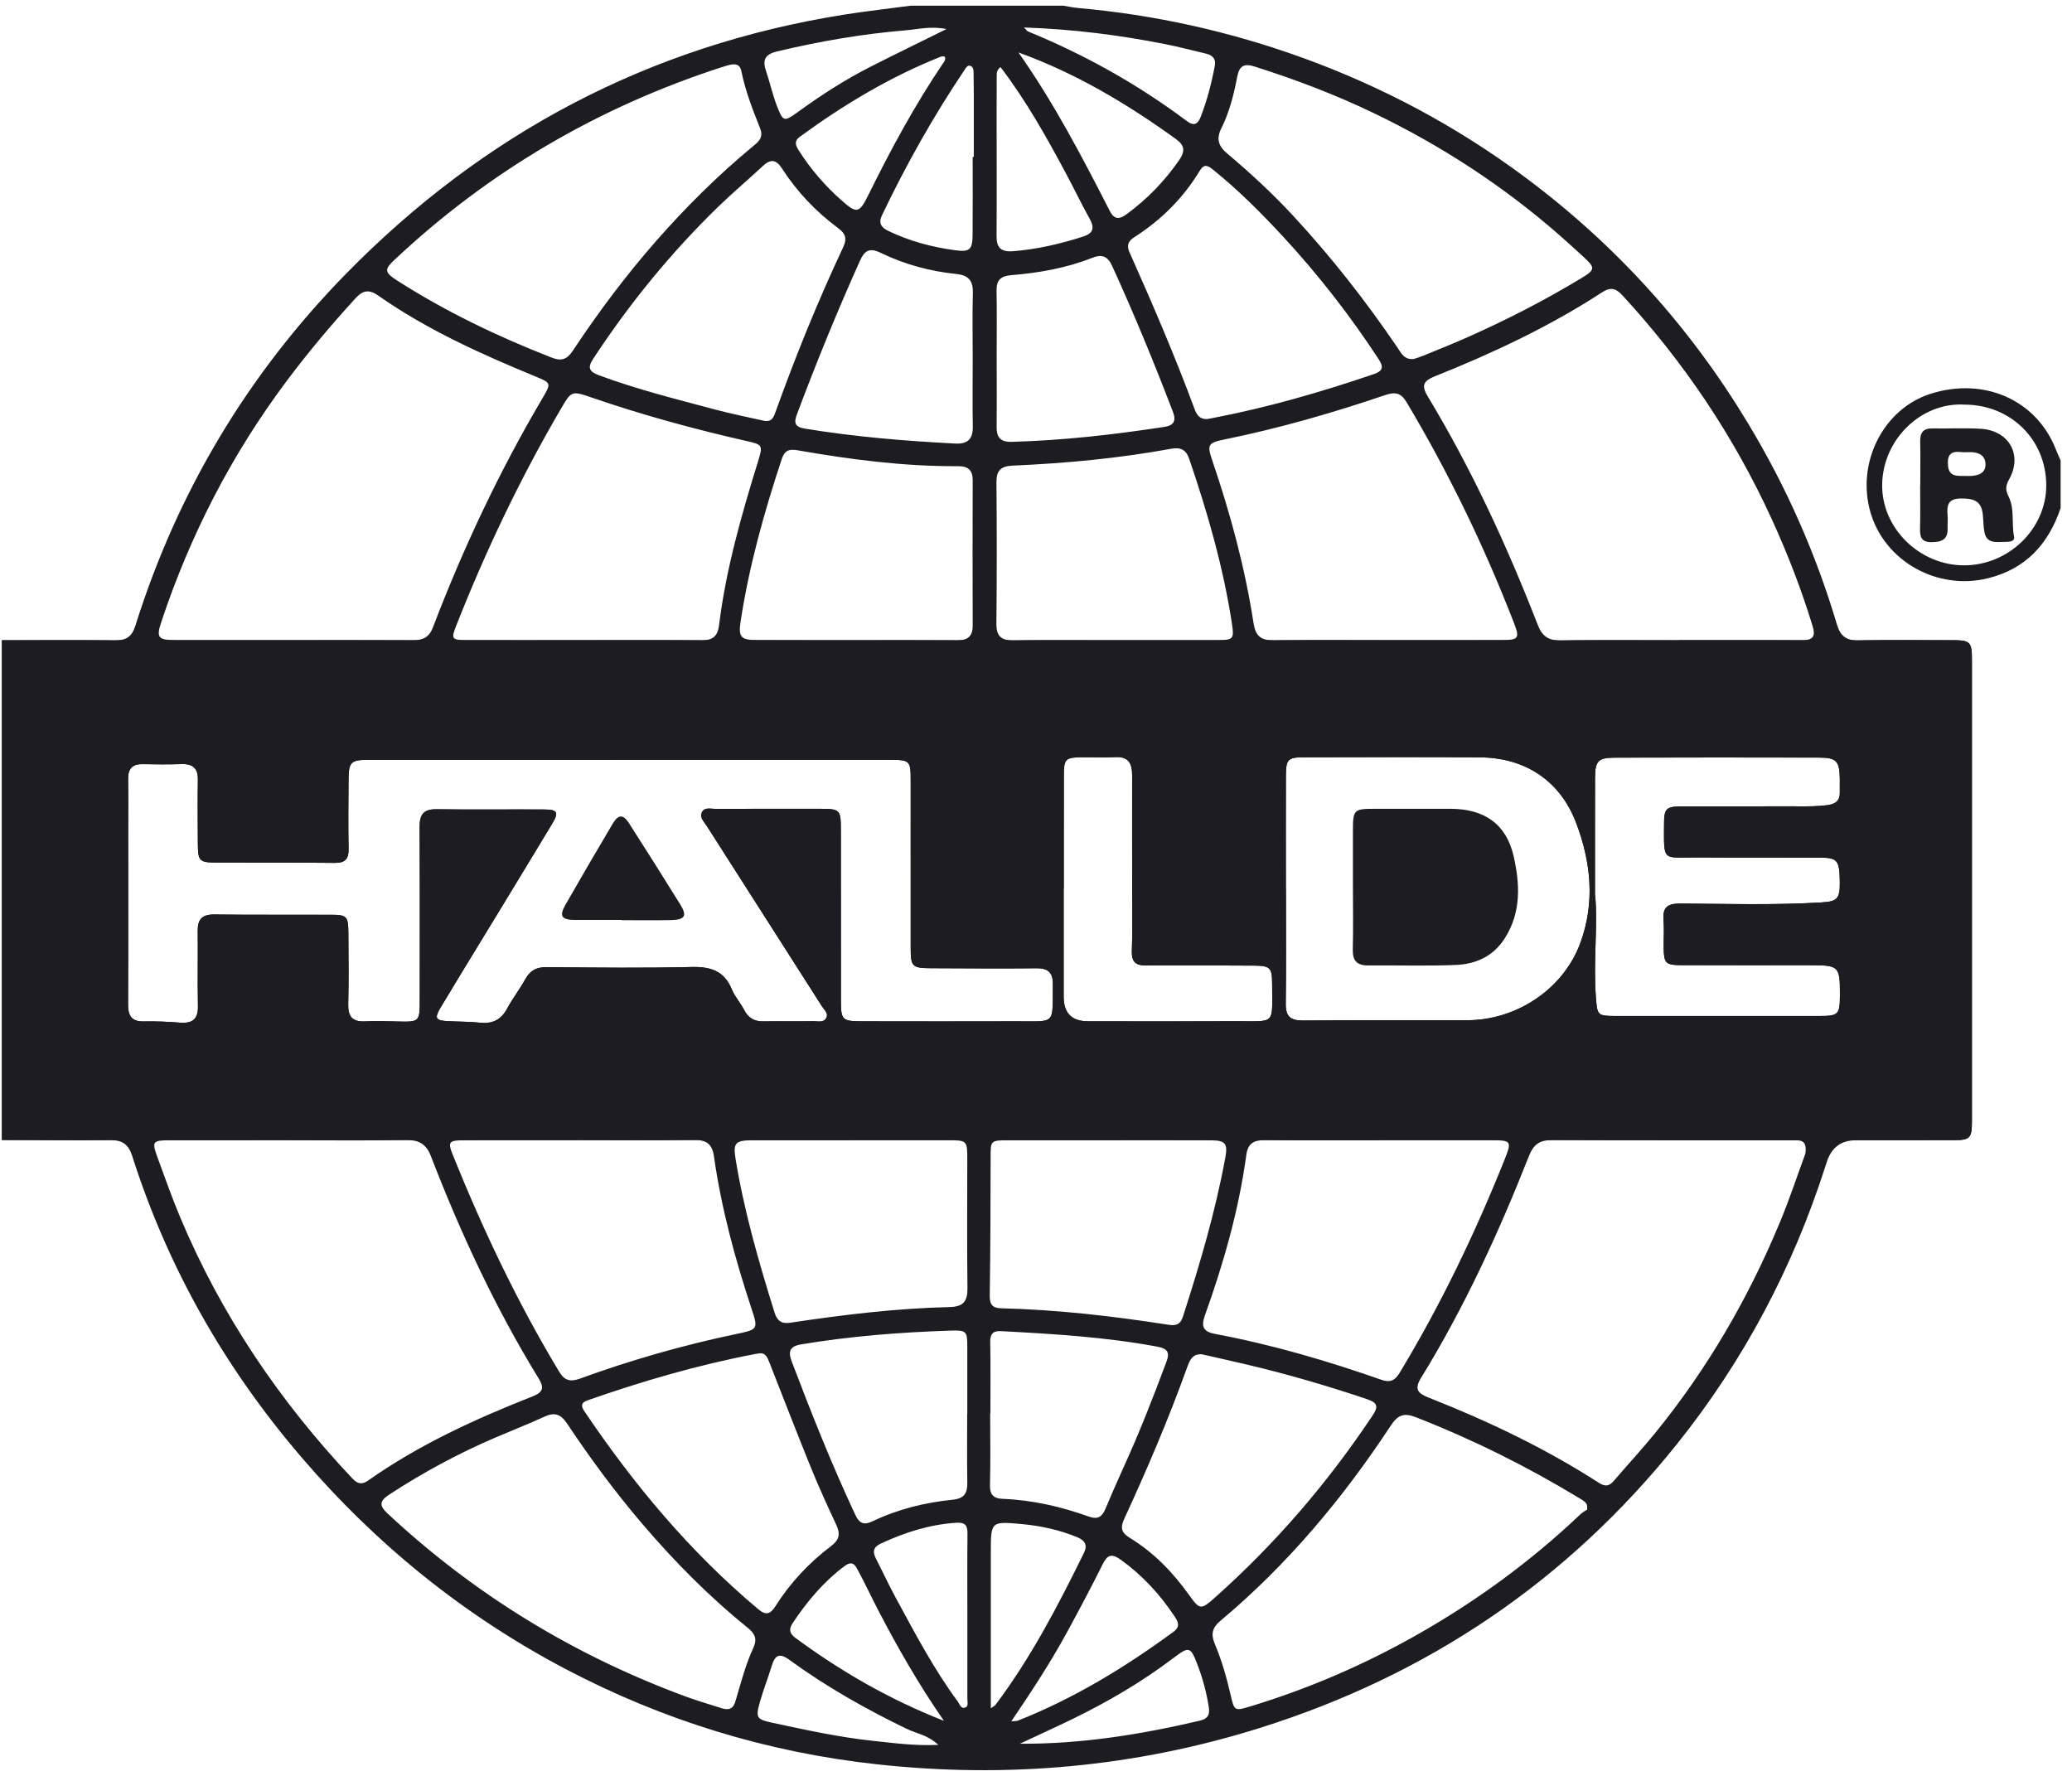 <svg width="112" height="96" viewBox="0 0 112 96" fill="none" xmlns="http://www.w3.org/2000/svg">
<path d="M0.104 61.624V34.611C2.132 34.609 4.161 34.588 6.189 34.616C6.817 34.625 7.127 34.433 7.322 33.81C9.593 26.588 13.391 20.223 18.709 14.795C26.119 7.234 35.068 2.466 45.642 0.789C46.832 0.601 48.03 0.468 49.224 0.308C51.977 0.308 54.73 0.308 57.483 0.308C57.744 0.35 58.004 0.409 58.266 0.432C62.426 0.799 66.473 1.7 70.385 3.115C74.712 4.68 78.733 6.825 82.426 9.574C87.35 13.237 91.362 17.689 94.504 22.909C96.558 26.322 98.159 29.938 99.291 33.75C99.478 34.38 99.791 34.633 100.469 34.618C102.159 34.579 103.849 34.602 105.539 34.606C106.487 34.609 106.588 34.701 106.59 35.621C106.594 43.958 106.594 52.294 106.59 60.631C106.59 61.544 106.485 61.637 105.532 61.64C103.793 61.644 102.054 61.64 100.315 61.641C99.534 61.641 99.016 62.017 98.761 62.769C98.73 62.859 98.7 62.949 98.671 63.041C96.916 68.525 94.259 73.549 90.648 78.061C84.733 85.449 77.19 90.554 68.106 93.407C61.367 95.524 54.459 96.143 47.426 95.377C41.476 94.728 35.859 93.004 30.584 90.23C25.068 87.328 20.321 83.477 16.287 78.766C12.153 73.94 9.077 68.538 7.153 62.509C6.951 61.876 6.636 61.627 5.97 61.636C4.014 61.658 2.06 61.633 0.104 61.627V61.624ZM34.095 41.074C29.363 41.074 24.631 41.071 19.898 41.075C18.975 41.075 18.849 41.198 18.84 42.106C18.829 43.368 18.819 44.631 18.842 45.892C18.852 46.442 18.653 46.652 18.081 46.645C15.932 46.621 13.783 46.638 11.634 46.627C10.785 46.622 10.701 46.525 10.696 45.656C10.688 44.488 10.678 43.322 10.696 42.154C10.706 41.544 10.436 41.288 9.825 41.305C9.125 41.325 8.424 41.325 7.724 41.308C7.124 41.292 6.912 41.581 6.924 42.142C6.941 43.071 6.927 43.999 6.927 44.929C6.927 48.049 6.937 51.169 6.922 54.289C6.92 54.898 7.095 55.234 7.782 55.217C8.432 55.2 9.086 55.234 9.735 55.282C10.409 55.334 10.713 55.088 10.7 54.393C10.672 53.037 10.704 51.678 10.688 50.321C10.681 49.692 10.929 49.427 11.591 49.435C13.692 49.462 15.792 49.441 17.893 49.449C18.745 49.452 18.824 49.538 18.83 50.413C18.837 51.699 18.855 52.986 18.823 54.27C18.806 54.932 19.027 55.251 19.734 55.214C20.312 55.182 20.894 55.204 21.472 55.219C22.67 55.251 22.69 55.239 22.69 54.055C22.69 50.934 22.699 47.814 22.683 44.694C22.68 44.048 22.883 43.737 23.596 43.747C25.527 43.775 27.459 43.747 29.39 43.758C30.144 43.762 30.221 43.907 29.837 44.544C28.863 46.161 27.882 47.774 26.901 49.386C25.871 51.082 24.831 52.77 23.812 54.472C23.468 55.047 23.548 55.167 24.207 55.202C24.785 55.232 25.368 55.222 25.943 55.285C26.632 55.361 27.091 55.121 27.416 54.516C27.71 53.97 28.096 53.474 28.396 52.933C28.659 52.458 29.003 52.275 29.561 52.281C32.17 52.307 34.778 52.337 37.385 52.274C38.426 52.248 39.157 52.492 39.562 53.493C39.722 53.885 40.029 54.216 40.224 54.598C40.449 55.032 40.774 55.222 41.266 55.214C42.159 55.197 43.053 55.218 43.947 55.204C44.198 55.199 44.525 55.305 44.669 55.018C44.79 54.772 44.545 54.579 44.422 54.386C42.353 51.142 40.28 47.9 38.209 44.657C38.058 44.421 37.79 44.184 37.951 43.891C38.099 43.624 38.431 43.729 38.684 43.728C40.519 43.719 42.355 43.722 44.189 43.722C45.442 43.722 45.45 43.729 45.451 44.941C45.454 47.99 45.451 51.039 45.455 54.087C45.457 55.151 45.52 55.208 46.619 55.209C49.395 55.214 52.173 55.218 54.949 55.209C57.098 55.202 56.888 55.434 56.913 53.227C56.92 52.585 56.672 52.334 56.017 52.341C54.11 52.362 52.202 52.347 50.295 52.338C49.314 52.334 49.228 52.248 49.227 51.266C49.224 48.242 49.227 45.216 49.227 42.191C49.227 41.114 49.185 41.074 48.075 41.074C43.415 41.072 38.755 41.074 34.095 41.074ZM90.732 34.605V34.602C92.953 34.602 95.173 34.593 97.394 34.608C97.994 34.612 98.155 34.415 97.975 33.83C97.374 31.868 96.636 29.958 95.783 28.09C93.743 23.625 91.042 19.593 87.703 15.97C87.347 15.582 87.06 15.501 86.598 15.803C83.766 17.646 80.718 19.08 77.582 20.333C76.962 20.581 76.804 20.811 77.169 21.417C79.546 25.355 81.463 29.512 83.125 33.786C83.359 34.39 83.7 34.629 84.359 34.621C86.483 34.589 88.608 34.609 90.732 34.609V34.605ZM15.861 34.603C18.009 34.603 20.156 34.595 22.305 34.609C22.85 34.613 23.195 34.461 23.403 33.912C25.045 29.607 27.008 25.447 29.356 21.47C29.8 20.715 29.776 20.694 28.963 20.359C26 19.137 23.08 17.825 20.447 15.98C19.947 15.63 19.616 15.687 19.217 16.124C17.907 17.556 16.664 19.036 15.5 20.589C12.52 24.57 10.283 28.918 8.722 33.611C8.437 34.471 8.541 34.599 9.49 34.602C11.614 34.608 13.737 34.603 15.861 34.602V34.603ZM97.587 62.363C97.701 61.56 97.252 61.647 96.91 61.645C92.565 61.64 88.218 61.651 83.872 61.633C83.213 61.63 82.887 61.88 82.649 62.483C81.011 66.637 79.15 70.69 76.8 74.508C76.423 75.119 76.681 75.338 77.223 75.551C80.435 76.816 83.538 78.297 86.439 80.165C86.78 80.385 86.996 80.329 87.238 80.046C87.97 79.192 88.735 78.365 89.445 77.495C92.279 74.019 94.504 70.186 96.215 66.064C96.745 64.787 97.178 63.472 97.587 62.363ZM15.535 61.64C13.411 61.64 11.287 61.637 9.163 61.641C8.257 61.643 8.202 61.714 8.499 62.526C8.9 63.622 9.287 64.726 9.738 65.8C11.949 71.072 15.106 75.74 19.037 79.912C19.31 80.201 19.54 80.286 19.9 80.033C22.648 78.097 25.69 76.707 28.809 75.477C29.393 75.247 29.399 74.977 29.118 74.519C26.774 70.699 24.896 66.657 23.289 62.49C23.048 61.866 22.663 61.62 21.979 61.63C19.831 61.663 17.683 61.641 15.534 61.64H15.535ZM74.996 34.603C77.046 34.603 79.097 34.609 81.147 34.6C82.089 34.598 82.161 34.515 81.835 33.673C80.231 29.532 78.302 25.545 76.02 21.724C75.729 21.237 75.409 21.175 74.884 21.354C72.056 22.314 69.187 23.142 66.254 23.742C65.29 23.939 65.228 24.014 65.537 24.919C66.516 27.787 67.299 30.704 67.761 33.697C67.867 34.38 68.161 34.623 68.846 34.613C70.897 34.585 72.947 34.603 74.997 34.603H74.996ZM31.548 34.603C33.672 34.603 35.796 34.59 37.922 34.612C38.522 34.618 38.796 34.392 38.867 33.806C39.239 30.767 40.08 27.837 40.982 24.92C41.243 24.078 41.218 24.035 40.394 23.849C37.545 23.205 34.733 22.436 31.971 21.487C30.903 21.119 30.886 21.128 30.324 22.091C28.125 25.852 26.258 29.768 24.664 33.813C24.374 34.548 24.41 34.6 25.248 34.603C27.349 34.608 29.448 34.605 31.549 34.603H31.548ZM85.789 81.608C85.817 81.298 85.772 81.231 85.375 80.99C82.555 79.279 79.611 77.815 76.53 76.61C75.881 76.356 75.552 76.497 75.181 77.06C72.593 80.988 69.598 84.58 65.964 87.62C65.521 87.99 65.447 88.343 65.664 88.862C66.043 89.763 66.309 90.704 66.528 91.656C66.719 92.49 66.742 92.501 67.593 92.242C70.692 91.3 73.65 90.03 76.465 88.446C79.725 86.612 82.725 84.427 85.431 81.856C85.569 81.726 85.749 81.637 85.789 81.61V81.608ZM76.416 19.406C76.536 19.366 76.723 19.314 76.9 19.241C77.701 18.913 78.508 18.594 79.299 18.242C81.413 17.303 83.468 16.253 85.446 15.056C86.257 14.566 86.251 14.482 85.531 13.827C85.105 13.44 84.682 13.051 84.249 12.672C81.231 10.038 77.903 7.869 74.281 6.126C72.195 5.121 70.039 4.302 67.832 3.601C67.273 3.422 66.996 3.526 66.877 4.147C66.696 5.104 66.456 6.058 66.016 6.94C65.734 7.507 65.859 7.899 66.338 8.302C67.587 9.352 68.784 10.458 69.892 11.655C71.965 13.89 73.834 16.28 75.543 18.796C75.738 19.081 75.888 19.451 76.414 19.407L76.416 19.406ZM74.645 61.64V61.643C72.546 61.643 70.446 61.653 68.346 61.636C67.77 61.631 67.454 61.817 67.371 62.42C66.963 65.405 66.141 68.29 65.125 71.122C64.908 71.728 65.062 71.995 65.689 72.112C68.754 72.684 71.734 73.56 74.67 74.588C75.152 74.756 75.404 74.629 75.661 74.203C77.878 70.534 79.724 66.688 81.315 62.72C81.735 61.671 81.699 61.641 80.583 61.64C78.604 61.637 76.624 61.64 74.645 61.64ZM31.344 61.64C29.245 61.64 27.146 61.636 25.048 61.641C24.276 61.643 24.197 61.738 24.465 62.406C26.097 66.457 27.963 70.396 30.224 74.149C30.522 74.645 30.841 74.709 31.352 74.523C34.116 73.519 36.938 72.71 39.822 72.108C40.975 71.868 40.987 71.844 40.627 70.756C39.735 68.06 38.993 65.327 38.593 62.516C38.494 61.82 38.174 61.615 37.496 61.626C35.446 61.658 33.395 61.637 31.345 61.637L31.344 61.64ZM39.507 3.491C39.414 3.516 39.226 3.561 39.044 3.621C32.332 5.792 26.405 9.265 21.292 14.075C20.769 14.566 20.798 14.736 21.45 15.154C24.091 16.845 26.907 18.195 29.832 19.336C30.366 19.543 30.664 19.412 30.967 18.954C32.342 16.88 33.829 14.891 35.478 13.015C37.079 11.193 38.791 9.492 40.663 7.941C40.972 7.686 41.294 7.457 41.085 6.931C40.69 5.935 40.295 4.934 40.081 3.879C40.029 3.619 39.928 3.422 39.509 3.491H39.507ZM39.074 92.362C39.609 92.494 39.693 92.165 39.783 91.866C40.062 90.93 40.303 89.98 40.717 89.089C40.934 88.621 40.829 88.325 40.42 87.995C38.321 86.302 36.438 84.394 34.694 82.347C33.23 80.631 31.899 78.823 30.651 76.952C30.331 76.47 30.003 76.319 29.453 76.572C28.579 76.973 27.681 77.325 26.795 77.704C24.775 78.568 22.853 79.605 21.018 80.809C20.482 81.161 20.515 81.414 20.968 81.834C25.648 86.192 31.005 89.469 37.027 91.696C37.726 91.955 38.448 92.159 39.074 92.362ZM69.507 48.043H69.51C69.51 50.113 69.527 52.184 69.5 54.253C69.491 54.932 69.737 55.172 70.43 55.167C73.398 55.139 76.365 55.161 79.331 55.151C82.002 55.142 84.513 53.451 85.423 50.979C86.225 48.799 86.005 46.608 85.197 44.483C84.336 42.22 82.468 40.962 80.017 40.942C76.832 40.917 73.648 40.931 70.463 40.938C69.624 40.939 69.513 41.054 69.508 41.903C69.5 43.95 69.506 45.996 69.506 48.042L69.507 48.043ZM86.22 48.376C86.385 49.96 86.114 51.938 86.265 53.912C86.341 54.905 86.343 54.921 87.379 54.922C91.025 54.926 94.672 54.926 98.317 54.922C99.392 54.922 99.452 54.852 99.455 53.776C99.459 52.225 99.413 52.179 97.841 52.178C95.522 52.178 93.204 52.182 90.885 52.174C90.028 52.171 89.939 52.072 89.929 51.22C89.923 50.72 89.961 50.217 89.92 49.721C89.864 49.016 90.167 48.839 90.855 48.843C93.389 48.861 95.925 48.935 98.459 48.783C99.316 48.732 99.46 48.585 99.449 47.671C99.434 46.522 99.327 46.369 98.43 46.364C96.209 46.352 93.988 46.366 91.765 46.352C89.836 46.341 89.942 46.639 89.948 44.541C89.951 43.702 90.061 43.596 90.917 43.594C92.849 43.585 94.78 43.594 96.713 43.588C97.413 43.585 98.113 43.617 98.81 43.519C99.242 43.458 99.465 43.262 99.449 42.82C99.44 42.583 99.455 42.344 99.449 42.106C99.433 41.138 99.275 40.955 98.32 40.954C94.65 40.945 90.98 40.945 87.309 40.957C86.378 40.959 86.223 41.128 86.218 42.059C86.211 44.035 86.215 46.012 86.215 48.379L86.22 48.376ZM60.294 34.606C62.127 34.606 63.959 34.611 65.792 34.605C66.668 34.602 66.719 34.546 66.59 33.707C66.125 30.664 65.276 27.718 64.282 24.807C64.104 24.285 63.795 24.17 63.294 24.261C60.468 24.777 57.615 25.044 54.748 25.17C54.103 25.199 53.857 25.429 53.862 26.072C53.884 28.616 53.886 31.162 53.859 33.706C53.852 34.392 54.119 34.628 54.798 34.618C56.63 34.59 58.463 34.608 60.296 34.608L60.294 34.606ZM46.238 34.606C48.071 34.606 49.904 34.598 51.737 34.612C52.306 34.616 52.58 34.403 52.579 33.817C52.568 31.2 52.57 28.583 52.579 25.966C52.58 25.424 52.342 25.199 51.79 25.201C48.862 25.217 45.971 24.843 43.095 24.338C42.617 24.254 42.399 24.378 42.249 24.836C41.301 27.711 40.484 30.619 40.03 33.616C39.907 34.426 40.048 34.596 40.884 34.6C42.669 34.609 44.453 34.603 46.238 34.605V34.606ZM59.896 61.641C58.109 61.641 56.323 61.638 54.536 61.641C53.523 61.643 53.547 61.647 53.547 62.617C53.547 65.094 53.533 67.57 53.5 70.047C53.494 70.501 53.635 70.71 54.103 70.722C57.149 70.797 60.168 71.147 63.175 71.616C63.574 71.678 63.81 71.588 63.939 71.185C64.853 68.346 65.702 65.492 66.237 62.556C66.371 61.817 66.228 61.648 65.473 61.644C63.614 61.634 61.755 61.641 59.896 61.641ZM46.013 61.641C44.227 61.641 42.44 61.638 40.653 61.641C39.755 61.643 39.62 61.79 39.759 62.639C40.22 65.468 41.013 68.213 41.865 70.946C41.999 71.379 42.225 71.578 42.707 71.505C45.571 71.073 48.445 70.724 51.346 70.656C52.07 70.639 52.302 70.338 52.295 69.65C52.267 67.34 52.283 65.029 52.286 62.719C52.286 61.637 52.29 61.638 51.158 61.638C49.444 61.638 47.73 61.638 46.016 61.64L46.013 61.641ZM41.353 22.758C41.714 22.797 41.816 22.559 41.91 22.297C42.999 19.266 44.206 16.281 45.578 13.363C45.79 12.912 45.715 12.635 45.313 12.338C44.106 11.443 43.082 10.368 42.272 9.111C41.958 8.623 41.66 8.577 41.239 8.971C40.432 9.722 39.586 10.433 38.796 11.202C36.244 13.686 34.011 16.429 32.062 19.399C31.748 19.877 31.848 20.09 32.364 20.282C34.424 21.048 36.554 21.577 38.673 22.143C39.558 22.379 40.459 22.555 41.352 22.758H41.353ZM41 73.167C40.906 73.181 40.858 73.186 40.811 73.196C37.724 73.786 34.718 74.662 31.757 75.7C31.402 75.824 31.399 76.008 31.59 76.293C34.265 80.255 37.305 83.904 40.997 86.998C41.411 87.346 41.65 87.244 41.91 86.834C42.711 85.569 43.725 84.483 44.922 83.579C45.381 83.232 45.431 82.909 45.202 82.423C44.715 81.387 44.242 80.342 43.811 79.281C43.057 77.426 42.34 75.555 41.605 73.692C41.489 73.397 41.382 73.087 41 73.168V73.167ZM65.278 22.647C65.349 22.634 65.421 22.623 65.492 22.61C68.484 22.04 71.401 21.2 74.277 20.218C74.729 20.063 74.807 19.853 74.529 19.427C72.993 17.08 71.279 14.872 69.374 12.81C68.187 11.525 66.951 10.287 65.585 9.184C65.301 8.955 65.093 8.826 64.849 9.234C63.957 10.711 62.758 11.902 61.296 12.834C60.987 13.03 60.891 13.276 61.048 13.624C62.304 16.436 63.518 19.263 64.586 22.15C64.705 22.47 64.898 22.687 65.28 22.649L65.278 22.647ZM64.965 73.209C64.44 73.178 64.304 73.549 64.17 73.917C63.168 76.702 62.007 79.422 60.768 82.109C60.532 82.62 60.632 82.865 61.083 83.141C62.371 83.932 63.4 84.997 64.27 86.216C64.857 87.037 64.914 87.037 65.693 86.342C68.951 83.438 71.765 80.16 74.177 76.544C74.49 76.076 74.52 75.846 73.892 75.634C71.765 74.919 69.616 74.289 67.431 73.773C66.611 73.579 65.786 73.396 64.965 73.209ZM52.282 76.426H52.286C52.286 75.235 52.284 74.045 52.286 72.854C52.287 71.956 52.258 71.902 51.364 71.931C48.662 72.018 45.97 72.229 43.299 72.675C42.623 72.788 42.614 73.121 42.807 73.629C43.866 76.414 44.964 79.184 46.232 81.887C46.459 82.372 46.706 82.456 47.181 82.23C48.542 81.581 49.995 81.222 51.492 81.072C52.131 81.008 52.297 80.709 52.287 80.142C52.266 78.904 52.28 77.665 52.28 76.427L52.282 76.426ZM57.501 48.023H57.495C57.495 49.975 57.495 51.929 57.495 53.882C57.495 54.764 57.932 55.206 58.805 55.208C61.461 55.209 64.117 55.218 66.773 55.205C69.001 55.195 68.759 55.45 68.764 53.198C68.765 52.305 68.659 52.204 67.77 52.199C65.838 52.189 63.907 52.178 61.975 52.194C61.391 52.198 61.159 52.008 61.181 51.402C61.225 50.188 61.197 48.974 61.197 47.759C61.197 45.806 61.191 43.852 61.196 41.9C61.196 41.285 61.013 40.887 60.283 40.927C59.681 40.959 59.076 40.927 58.473 40.935C57.602 40.945 57.508 41.028 57.505 41.879C57.498 43.927 57.502 45.975 57.502 48.023H57.501ZM52.579 19.407C52.579 18.217 52.555 17.026 52.587 15.837C52.605 15.189 52.366 14.881 51.699 14.812C50.272 14.666 48.895 14.293 47.61 13.669C46.972 13.36 46.723 13.563 46.47 14.126C45.25 16.847 44.122 19.604 43.078 22.396C42.908 22.849 42.949 23.078 43.511 23.171C46.205 23.615 48.918 23.838 51.641 23.978C52.332 24.014 52.596 23.712 52.584 23.048C52.561 21.834 52.579 20.619 52.579 19.406V19.407ZM53.873 19.356H53.875C53.875 20.592 53.886 21.828 53.871 23.065C53.864 23.622 54.062 23.901 54.671 23.885C57.447 23.812 60.197 23.495 62.937 23.078C63.43 23.003 63.594 22.763 63.408 22.28C62.387 19.61 61.301 16.969 60.112 14.367C59.868 13.834 59.551 13.734 59.028 13.942C57.628 14.495 56.155 14.752 54.662 14.875C54.075 14.924 53.858 15.154 53.868 15.718C53.89 16.93 53.874 18.144 53.874 19.356H53.873ZM53.535 76.401C53.535 76.401 53.526 76.401 53.523 76.401C53.523 77.686 53.547 78.971 53.512 80.255C53.497 80.777 53.678 81.002 54.197 81.024C55.803 81.088 57.35 81.443 58.853 81.981C59.338 82.156 59.57 81.996 59.747 81.578C60.061 80.832 60.383 80.089 60.719 79.352C61.581 77.465 62.336 75.535 63.059 73.593C63.24 73.106 63.092 72.897 62.593 72.804C59.789 72.278 56.95 72.109 54.109 71.958C53.675 71.935 53.517 72.111 53.526 72.55C53.551 73.833 53.535 75.118 53.535 76.403V76.401ZM54.665 93.051C54.881 93.03 54.958 93.038 55.02 93.014C58.059 91.812 60.816 90.13 63.434 88.209C63.83 87.919 63.67 87.646 63.476 87.356C62.687 86.175 61.742 85.146 60.574 84.31C60.081 83.957 59.854 84.054 59.6 84.567C58.987 85.803 58.335 87.023 57.676 88.236C56.789 89.865 55.772 91.419 54.665 93.051ZM55.053 2.837C56.965 5.555 58.489 8.47 59.986 11.4C60.241 11.901 60.528 11.849 60.899 11.578C62.013 10.763 62.953 9.788 63.739 8.656C64.063 8.187 64.047 7.866 63.571 7.521C60.933 5.616 58.159 3.959 55.055 2.837H55.053ZM54.081 3.629C53.859 3.799 53.878 3.971 53.877 4.131C53.873 4.773 53.871 5.416 53.871 6.058C53.871 8.294 53.884 10.53 53.868 12.767C53.864 13.384 54.109 13.627 54.735 13.581C56.042 13.484 57.302 13.185 58.544 12.79C59.102 12.612 59.174 12.318 58.901 11.826C58.447 11.014 58.048 10.173 57.608 9.354C56.56 7.4 55.482 5.464 54.083 3.629H54.081ZM53.558 92.347C53.696 92.248 53.767 92.219 53.806 92.167C55.727 89.611 57.192 86.797 58.592 83.945C58.793 83.534 58.656 83.278 58.24 83.103C57.273 82.702 56.26 82.482 55.226 82.387C53.558 82.233 53.558 82.252 53.558 83.902C53.558 86.684 53.558 89.467 53.558 92.347ZM52.29 87.347C52.29 85.873 52.28 84.398 52.296 82.925C52.3 82.485 52.203 82.283 51.684 82.317C50.238 82.412 48.901 82.841 47.604 83.445C47.2 83.634 47.158 83.887 47.345 84.248C47.704 84.947 48.033 85.662 48.408 86.352C49.455 88.278 50.469 90.223 51.782 91.994C51.883 92.131 51.941 92.407 52.192 92.297C52.364 92.221 52.289 91.999 52.29 91.839C52.293 90.341 52.292 88.844 52.29 87.346V87.347ZM52.577 8.48C52.597 8.48 52.618 8.48 52.638 8.48C52.638 7.576 52.638 6.671 52.638 5.766C52.638 5.147 52.638 4.528 52.625 3.909C52.622 3.771 52.603 3.604 52.441 3.556C52.308 3.518 52.232 3.638 52.164 3.739C50.466 6.263 48.979 8.903 47.672 11.643C47.474 12.061 47.627 12.296 48.027 12.488C49.169 13.037 50.375 13.358 51.625 13.527C52.412 13.633 52.566 13.504 52.573 12.697C52.586 11.292 52.577 9.885 52.577 8.48ZM51.024 93.026C49.621 90.997 48.516 89.049 47.48 87.063C47.116 86.365 46.784 85.65 46.413 84.957C46.262 84.676 46.119 84.311 45.663 84.651C44.512 85.509 43.612 86.584 42.831 87.767C42.614 88.096 42.704 88.328 43.008 88.55C45.432 90.331 48.013 91.839 51.025 93.026H51.024ZM51.063 3.056C51.001 3.056 50.924 3.036 50.866 3.059C48.12 4.152 45.612 5.655 43.24 7.39C42.882 7.651 43.025 7.899 43.209 8.183C43.833 9.155 44.58 10.023 45.444 10.791C46.323 11.575 46.438 11.556 46.965 10.488C48.158 8.069 49.439 5.7 50.951 3.458C51.027 3.346 51.143 3.238 51.066 3.056H51.063ZM55.349 1.487C55.498 1.635 55.526 1.683 55.565 1.698C58.634 2.956 61.504 4.557 64.149 6.542C64.55 6.844 64.756 6.695 64.904 6.315C65.249 5.423 65.488 4.501 65.664 3.564C65.738 3.173 65.54 2.983 65.186 2.899C64.46 2.727 63.737 2.536 63.005 2.39C60.522 1.897 58.017 1.578 55.349 1.485V1.487ZM55.123 94.263C58.444 94.282 61.665 93.764 64.853 93.016C65.25 92.923 65.408 92.731 65.344 92.307C65.222 91.503 65.012 90.729 64.721 89.97C64.356 89.019 64.279 88.984 63.446 89.615C61.722 90.923 59.861 92.011 57.912 92.956C56.988 93.403 56.052 93.829 55.121 94.265L55.123 94.263ZM50.722 94.323C50.134 93.779 49.517 93.704 48.995 93.451C46.788 92.378 44.657 91.179 42.679 89.734C42.121 89.327 41.894 89.478 41.717 90.05C41.514 90.709 41.261 91.352 41.074 92.014C40.834 92.858 40.897 92.945 41.743 93.127C43.554 93.516 45.367 93.913 47.209 94.108C48.314 94.225 49.428 94.383 50.721 94.323H50.722ZM51.16 1.57C50.305 1.4 49.64 1.581 48.975 1.637C46.617 1.833 44.292 2.233 41.991 2.783C41.381 2.929 41.2 3.226 41.398 3.808C41.613 4.438 41.753 5.094 41.991 5.716C42.327 6.588 42.383 6.596 43.127 6.056C44.39 5.136 45.702 4.292 47.099 3.585C48.398 2.926 49.71 2.289 51.16 1.571V1.57Z" fill="#1D1C21"/>
<path d="M111.385 27.464C110.732 29.398 109.509 30.761 107.442 31.263C104.711 31.928 101.887 30.341 101.113 27.718C100.321 25.029 101.793 22.106 104.352 21.288C107.248 20.363 110.093 21.628 111.13 24.302C111.207 24.501 111.3 24.695 111.385 24.891V27.464ZM106.201 21.873C103.872 21.728 101.781 23.731 101.739 26.179C101.699 28.557 103.762 30.558 106.159 30.561C108.584 30.564 110.623 28.573 110.608 26.216C110.594 23.759 108.686 21.88 106.201 21.873Z" fill="#1D1C21"/>
<path d="M33.598 49.728C32.755 49.728 31.911 49.728 31.069 49.728C30.362 49.728 30.216 49.524 30.556 48.926C31.395 47.456 32.249 45.992 33.114 44.537C33.428 44.01 33.685 44.007 34.011 44.517C34.938 45.963 35.857 47.417 36.762 48.878C37.155 49.512 37.036 49.718 36.271 49.737C35.38 49.758 34.489 49.742 33.598 49.742C33.598 49.738 33.598 49.734 33.598 49.73V49.728Z" fill="#1D1C21"/>
<path d="M73.131 47.903C73.131 46.904 73.13 45.904 73.131 44.904C73.134 43.77 73.177 43.724 74.293 43.722C75.668 43.72 77.043 43.718 78.418 43.722C80.24 43.728 81.428 44.549 81.822 46.298C82.157 47.79 82.236 49.307 81.344 50.715C80.714 51.709 79.769 52.12 78.671 52.164C77.106 52.228 75.535 52.174 73.967 52.19C73.353 52.195 73.108 51.939 73.124 51.329C73.153 50.187 73.132 49.045 73.131 47.903Z" fill="#1D1C21"/>
<path d="M103.799 26.209C103.799 25.426 103.812 24.641 103.795 23.858C103.785 23.388 103.96 23.149 104.463 23.159C105.329 23.175 106.199 23.128 107.062 23.179C108.604 23.271 109.346 24.594 108.595 25.922C108.403 26.264 108.401 26.501 108.568 26.829C108.91 27.511 108.722 28.282 108.868 29.003C108.93 29.312 108.543 29.289 108.319 29.295C107.891 29.305 107.399 29.381 107.274 28.799C107.204 28.477 107.215 28.139 107.178 27.809C107.104 27.133 106.771 26.93 105.953 26.948C105.283 26.962 105.229 27.347 105.274 27.853C105.295 28.089 105.267 28.327 105.276 28.565C105.299 29.186 104.919 29.309 104.389 29.308C103.843 29.308 103.775 29.001 103.786 28.562C103.808 27.779 103.792 26.994 103.792 26.211H103.798L103.799 26.209ZM106.255 25.729C106.351 25.729 106.447 25.735 106.542 25.729C106.962 25.702 107.338 25.57 107.325 25.086C107.312 24.627 106.97 24.45 106.534 24.441C106.342 24.437 106.148 24.457 105.958 24.435C105.379 24.37 105.256 24.681 105.296 25.166C105.35 25.802 105.829 25.72 106.255 25.729Z" fill="#1D1C21"/>
<path fill-rule="evenodd" clip-rule="evenodd" d="M0.104 34.61V61.624V61.624H105.98C106.52 61.574 106.59 61.374 106.59 60.63C106.594 52.293 106.594 43.958 106.59 35.621C106.588 34.794 106.506 34.636 105.803 34.61H100.813C100.698 34.612 100.584 34.615 100.469 34.617C100.384 34.619 100.304 34.617 100.23 34.61H85.196C84.917 34.613 84.638 34.616 84.359 34.62C84.272 34.621 84.19 34.618 84.113 34.61H69.055C68.985 34.611 68.916 34.612 68.846 34.613C68.79 34.614 68.737 34.613 68.686 34.61H55.363C55.175 34.612 54.986 34.615 54.798 34.617C54.718 34.619 54.644 34.616 54.575 34.61H51.829C51.799 34.611 51.768 34.612 51.737 34.612C51.678 34.611 51.618 34.611 51.559 34.61H38.022C37.99 34.612 37.956 34.612 37.922 34.612C37.877 34.611 37.832 34.611 37.787 34.61H6.397C6.332 34.615 6.263 34.617 6.189 34.616C6.038 34.614 5.886 34.612 5.734 34.61H0.104ZM30.04 41.073C31.392 41.073 32.743 41.074 34.095 41.074C35.649 41.074 37.202 41.073 38.755 41.073C41.862 41.073 44.968 41.072 48.075 41.074C49.185 41.074 49.227 41.114 49.227 42.191C49.227 43.199 49.227 44.208 49.226 45.216C49.226 47.233 49.225 49.249 49.227 51.266C49.228 52.248 49.314 52.333 50.295 52.338C50.602 52.339 50.91 52.341 51.217 52.342C52.817 52.35 54.417 52.358 56.017 52.341C56.672 52.333 56.92 52.585 56.913 53.227C56.9 54.335 56.947 54.828 56.724 55.046C56.504 55.261 56.019 55.206 54.949 55.209C52.173 55.218 49.395 55.213 46.619 55.209C45.52 55.208 45.457 55.151 45.455 54.087C45.453 52.393 45.453 50.699 45.453 49.005C45.452 47.651 45.452 46.296 45.451 44.941C45.45 43.729 45.442 43.722 44.189 43.722C43.822 43.722 43.455 43.722 43.089 43.722C41.62 43.721 40.152 43.721 38.684 43.728C38.629 43.728 38.569 43.723 38.508 43.718C38.294 43.701 38.066 43.682 37.951 43.891C37.822 44.126 37.969 44.325 38.11 44.516C38.145 44.563 38.179 44.61 38.209 44.657C38.999 45.894 39.79 47.132 40.581 48.369C41.862 50.374 43.143 52.38 44.422 54.386C44.45 54.43 44.485 54.474 44.52 54.52C44.639 54.67 44.762 54.828 44.669 55.018C44.556 55.243 44.33 55.227 44.117 55.211C44.059 55.207 44.001 55.203 43.947 55.203C43.517 55.21 43.087 55.209 42.658 55.208C42.194 55.206 41.73 55.205 41.266 55.213C40.774 55.222 40.449 55.032 40.224 54.597C40.139 54.431 40.033 54.274 39.927 54.118C39.789 53.916 39.652 53.714 39.562 53.493C39.157 52.492 38.426 52.248 37.385 52.273C34.893 52.334 32.4 52.309 29.907 52.284C29.791 52.283 29.677 52.282 29.561 52.281C29.003 52.275 28.659 52.458 28.396 52.932C28.252 53.194 28.087 53.444 27.922 53.695C27.745 53.964 27.568 54.233 27.416 54.516C27.091 55.12 26.632 55.361 25.943 55.285C25.572 55.244 25.198 55.234 24.823 55.224C24.618 55.218 24.412 55.213 24.207 55.202C23.548 55.166 23.468 55.046 23.812 54.472C24.502 53.319 25.202 52.172 25.902 51.025C26.235 50.479 26.569 49.933 26.901 49.386C27.882 47.774 28.863 46.16 29.837 44.544C30.221 43.906 30.144 43.762 29.39 43.758C28.595 43.753 27.8 43.755 27.004 43.757C25.868 43.76 24.732 43.763 23.596 43.746C22.883 43.736 22.68 44.048 22.683 44.694C22.695 47 22.693 49.306 22.692 51.612C22.691 52.426 22.69 53.24 22.69 54.054C22.69 55.239 22.67 55.251 21.472 55.219C21.416 55.218 21.36 55.216 21.304 55.215C20.782 55.2 20.257 55.185 19.734 55.213C19.027 55.251 18.806 54.932 18.823 54.27C18.849 53.205 18.842 52.138 18.834 51.071C18.833 50.852 18.831 50.632 18.83 50.413C18.824 49.538 18.745 49.452 17.893 49.449C17.09 49.446 16.288 49.447 15.487 49.448C14.188 49.45 12.89 49.452 11.591 49.435C10.929 49.426 10.681 49.692 10.688 50.321C10.695 50.926 10.693 51.531 10.691 52.137C10.688 52.889 10.685 53.642 10.7 54.393C10.713 55.088 10.409 55.334 9.735 55.282C9.086 55.233 8.432 55.199 7.782 55.216C7.095 55.233 6.92 54.898 6.922 54.289C6.933 52.079 6.931 49.868 6.929 47.658C6.928 46.748 6.927 45.838 6.927 44.928C6.927 44.638 6.928 44.348 6.93 44.057C6.933 43.419 6.936 42.78 6.924 42.141C6.912 41.581 7.124 41.292 7.724 41.308C8.424 41.325 9.125 41.325 9.825 41.305C10.436 41.288 10.706 41.544 10.696 42.154C10.68 43.21 10.687 44.265 10.694 45.321C10.694 45.433 10.695 45.544 10.696 45.656C10.701 46.525 10.785 46.622 11.634 46.626C12.512 46.631 13.389 46.631 14.266 46.631C15.537 46.631 16.809 46.63 18.081 46.645C18.653 46.652 18.852 46.442 18.842 45.892C18.819 44.631 18.829 43.367 18.84 42.105C18.849 41.198 18.975 41.075 19.898 41.075C23.279 41.072 26.659 41.072 30.04 41.073ZM69.51 48.043H69.507L69.506 48.041C69.506 47.457 69.505 46.873 69.505 46.288C69.504 44.827 69.502 43.364 69.508 41.903C69.513 41.053 69.624 40.939 70.463 40.938C70.946 40.937 71.429 40.935 71.912 40.934C74.613 40.927 77.314 40.92 80.017 40.942C82.468 40.962 84.336 42.22 85.197 44.482C86.005 46.608 86.225 48.799 85.423 50.978C84.513 53.451 82.002 55.142 79.331 55.151C78.166 55.154 77.001 55.154 75.835 55.153C74.034 55.151 72.232 55.15 70.43 55.166C69.737 55.172 69.491 54.932 69.5 54.253C69.52 52.761 69.516 51.268 69.513 49.775C69.511 49.198 69.51 48.62 69.51 48.043ZM86.247 51.006C86.276 50.064 86.302 49.17 86.22 48.376L86.215 48.379C86.215 47.71 86.215 47.073 86.215 46.459C86.214 44.896 86.213 43.477 86.218 42.058C86.223 41.128 86.378 40.959 87.309 40.956C90.98 40.945 94.65 40.945 98.32 40.953C99.275 40.955 99.433 41.138 99.449 42.105C99.452 42.217 99.45 42.328 99.448 42.44C99.446 42.567 99.444 42.694 99.449 42.82C99.465 43.262 99.242 43.458 98.81 43.519C98.26 43.596 97.708 43.592 97.155 43.589C97.008 43.588 96.861 43.587 96.713 43.588C95.835 43.59 94.956 43.59 94.078 43.59C93.024 43.589 91.971 43.589 90.917 43.593C90.061 43.596 89.951 43.702 89.948 44.541C89.945 45.583 89.918 46.034 90.127 46.225C90.339 46.419 90.794 46.346 91.765 46.352C92.935 46.359 94.104 46.359 95.273 46.359C96.326 46.358 97.378 46.358 98.43 46.363C99.327 46.369 99.434 46.522 99.449 47.671C99.46 48.584 99.316 48.732 98.459 48.783C96.437 48.904 94.414 48.881 92.391 48.858C91.879 48.852 91.367 48.847 90.855 48.843C90.167 48.839 89.864 49.016 89.92 49.721C89.946 50.039 89.94 50.361 89.934 50.683C89.93 50.862 89.927 51.041 89.929 51.22C89.939 52.072 90.028 52.17 90.885 52.173C92.624 52.18 94.363 52.179 96.102 52.178C96.681 52.178 97.261 52.178 97.841 52.178C99.413 52.179 99.459 52.225 99.455 53.776C99.452 54.852 99.392 54.922 98.317 54.922C94.672 54.926 91.025 54.926 87.379 54.922C86.343 54.92 86.341 54.905 86.265 53.911C86.189 52.928 86.219 51.943 86.247 51.006ZM57.495 48.023H57.501H57.502C57.502 47.464 57.502 46.905 57.502 46.346C57.501 44.857 57.5 43.368 57.505 41.878C57.508 41.028 57.602 40.945 58.473 40.935C58.706 40.931 58.94 40.934 59.173 40.937C59.544 40.942 59.914 40.946 60.283 40.926C61.013 40.886 61.196 41.285 61.196 41.9C61.193 43.142 61.194 44.385 61.196 45.628C61.196 46.338 61.197 47.048 61.197 47.758C61.197 48.098 61.199 48.437 61.201 48.777C61.207 49.652 61.212 50.527 61.181 51.401C61.159 52.008 61.391 52.198 61.975 52.193C63.81 52.178 65.645 52.188 67.48 52.198L67.77 52.199C68.659 52.203 68.765 52.305 68.764 53.198C68.762 54.325 68.821 54.824 68.602 55.043C68.382 55.261 67.886 55.2 66.773 55.205C64.781 55.215 62.789 55.212 60.797 55.21C60.133 55.209 59.469 55.208 58.805 55.208C57.932 55.206 57.495 54.764 57.495 53.881V48.023Z" fill="#1D1C21"/>
</svg>
